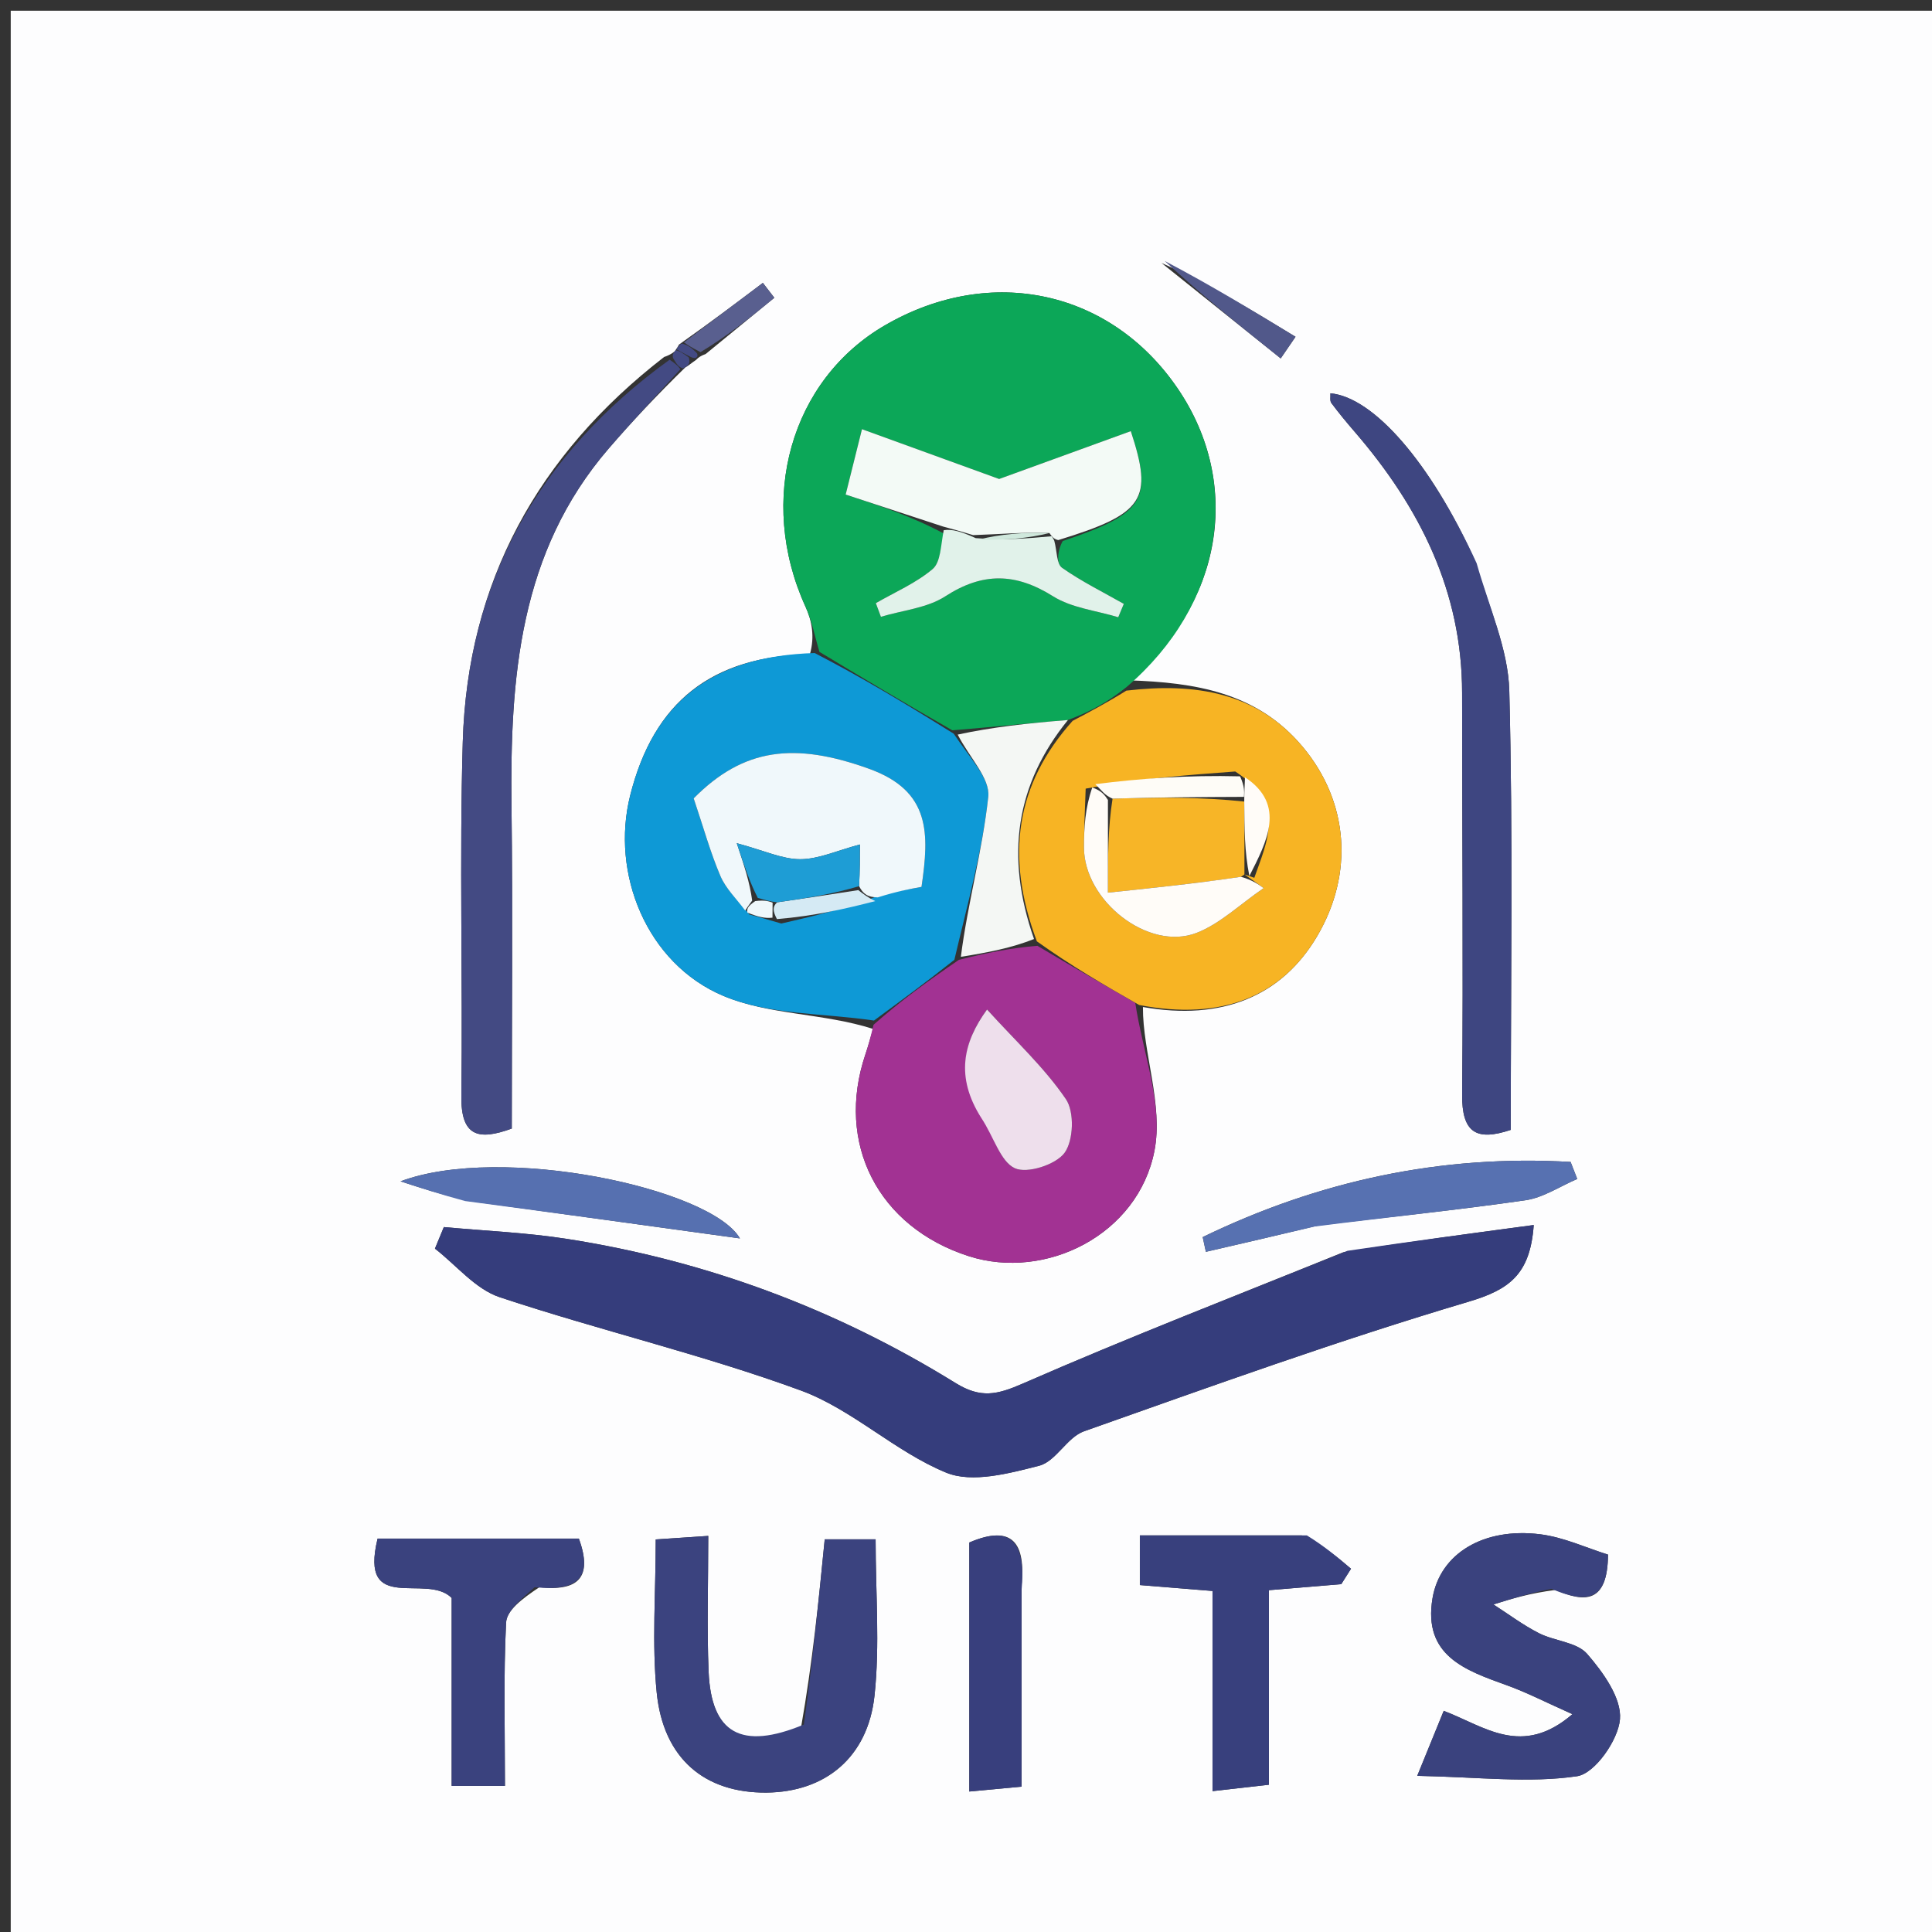 <svg version="1.1" id="Layer_1" xmlns="http://www.w3.org/2000/svg" xmlns:xlink="http://www.w3.org/1999/xlink" x="0px" y="0px"
	 width="100%" viewBox="0 0 180 180" enable-background="new 0 0 180 180" xml:space="preserve">
<rect x="0" y="0" width="180" height="180" fill="#333333" stroke="none"/>
<path fill="#FDFDFE" opacity="1" stroke="none" 
	d="
M105,181 
	C70,181 35.5,181 1,181 
	C1,121 1,61 1,1 
	C61,1 121,1 181,1 
	C181,61 181,121 181,181 
	C155.833,181 130.667,181 105,181 
M64.875,33.515 
	C64.875,33.515 65.084,33.214 65.742,32.986 
	C67.876,31.239 70.01,29.491 72.144,27.743 
	C71.787,27.28 71.431,26.818 71.075,26.355 
	C68.623,28.203 66.171,30.051 63.261,32.103 
	C63.183,32.251 63.104,32.398 62.875,32.713 
	C62.875,32.713 62.553,33.037 61.873,33.26 
	C50.131,42.346 43.549,54.23 43.115,69.127 
	C42.794,80.111 43.122,91.113 42.984,102.104 
	C42.936,105.887 44.557,106.285 47.681,105.146 
	C47.681,95.07 47.776,85.109 47.656,75.15 
	C47.512,63.143 48.375,51.452 56.716,41.783 
	C58.883,39.271 61.162,36.857 63.834,34.242 
	C64.118,34.089 64.347,33.877 64.875,33.515 
M106.484,93.821 
	C113.818,95.124 119.417,92.841 122.73,87.199 
	C126.135,81.4 125.673,74.724 121.369,69.579 
	C117.103,64.481 111.336,63.594 105.193,63.385 
	C113.89,56.346 115.777,45.139 109.761,36.252 
	C103.531,27.049 92.338,24.599 82.492,30.283 
	C73.662,35.381 70.512,46.566 75.042,56.513 
	C75.647,57.843 75.92,59.324 75.457,60.946 
	C66.318,61.133 60.913,65.377 58.716,74.094 
	C56.879,81.38 60.239,89.775 67.403,92.79 
	C71.647,94.576 76.725,94.384 81.344,95.863 
	C81.108,96.65 80.893,97.445 80.63,98.224 
	C77.822,106.533 81.808,114.323 90.263,117.036 
	C97.403,119.327 106.027,115.056 107.556,107.225 
	C108.399,102.91 106.458,98.052 106.484,93.821 
M125.149,116.67 
	C115.181,120.71 105.146,124.593 95.296,128.902 
	C92.906,129.948 91.372,130.305 89.029,128.855 
	C77.883,121.957 65.784,117.445 52.817,115.424 
	C49.03,114.834 45.176,114.678 41.352,114.323 
	C41.076,114.992 40.799,115.662 40.523,116.332 
	C42.521,117.88 44.293,120.106 46.556,120.857 
	C55.842,123.943 65.423,126.183 74.599,129.544 
	C79.408,131.305 83.392,135.258 88.163,137.207 
	C90.583,138.196 94.009,137.275 96.812,136.56 
	C98.374,136.161 99.414,133.91 100.992,133.351 
	C112.872,129.15 124.739,124.865 136.81,121.282 
	C140.613,120.153 142.565,118.745 142.894,114.133 
	C137.028,114.916 131.486,115.655 125.149,116.67 
M137.379,52.145 
	C133.305,43.147 127.998,37.014 123.947,36.642 
	C123.971,36.949 123.883,37.339 124.038,37.548 
	C124.729,38.477 125.471,39.37 126.228,40.247 
	C132.258,47.244 136.221,55.08 136.221,64.564 
	C136.22,77.029 136.336,89.495 136.224,101.96 
	C136.192,105.523 137.529,106.347 140.753,105.269 
	C140.753,91.538 140.969,77.94 140.617,64.358 
	C140.516,60.486 138.765,56.657 137.379,52.145 
M144.941,148.129 
	C147.695,149.349 149.782,149.353 149.815,144.839 
	C147.798,144.213 145.691,143.219 143.495,142.945 
	C138.209,142.285 134.157,144.752 133.463,148.915 
	C132.574,154.246 136.49,155.612 140.374,157.008 
	C142.248,157.682 144.032,158.607 146.502,159.705 
	C141.785,163.757 138.348,160.86 134.509,159.394 
	C133.856,160.996 133.284,162.399 132.041,165.45 
	C137.759,165.563 142.437,166.147 146.933,165.486 
	C148.579,165.244 150.764,162.132 150.929,160.18 
	C151.095,158.216 149.359,155.8 147.871,154.091 
	C146.907,152.984 144.835,152.904 143.366,152.154 
	C141.888,151.399 140.542,150.384 139.138,149.483 
	C140.802,148.963 142.466,148.444 144.941,148.129 
M74.62,161.005 
	C69.052,163.103 66.26,161.468 66.02,155.748 
	C65.848,151.659 65.986,147.557 65.986,143.097 
	C63.958,143.234 62.583,143.326 61.094,143.426 
	C61.094,148.448 60.726,153.111 61.184,157.692 
	C61.801,163.855 65.665,167.065 71.42,167.011 
	C76.866,166.96 80.852,163.754 81.475,157.987 
	C81.984,153.274 81.579,148.461 81.579,143.416 
	C79.818,143.416 78.277,143.416 76.837,143.416 
	C76.259,149.263 75.712,154.8 74.62,161.005 
M50.258,147.873 
	C53.807,148.281 55.275,147.023 53.931,143.348 
	C47.584,143.348 41.354,143.348 35.18,143.348 
	C33.432,150.521 39.723,146.501 42.081,148.876 
	C42.081,154.361 42.081,160.286 42.081,166.388 
	C43.918,166.388 45.295,166.388 47.045,166.388 
	C47.045,161.108 46.904,156.134 47.151,151.178 
	C47.208,150.045 48.6,148.978 50.258,147.873 
M121.284,143.049 
	C116.325,143.049 111.365,143.049 106.198,143.049 
	C106.198,144.859 106.198,146.21 106.198,147.677 
	C108.478,147.862 110.412,148.019 112.967,148.227 
	C112.967,154.445 112.967,160.491 112.967,166.876 
	C115.041,166.641 116.437,166.482 118.22,166.28 
	C118.22,159.978 118.22,154.05 118.22,148.154 
	C120.758,147.942 122.861,147.767 124.963,147.592 
	C125.266,147.113 125.568,146.635 125.871,146.157 
	C124.657,145.122 123.443,144.087 121.284,143.049 
M122.88,114.159 
	C129.295,113.404 135.724,112.747 142.116,111.826 
	C143.787,111.585 145.34,110.525 146.948,109.842 
	C146.741,109.313 146.535,108.784 146.329,108.255 
	C134.249,107.554 122.853,110.022 112.053,115.256 
	C112.152,115.714 112.251,116.172 112.35,116.629 
	C115.591,115.881 118.832,115.133 122.88,114.159 
M95.176,147.703 
	C95.564,143.818 94.372,141.969 90.308,143.712 
	C90.308,151.455 90.308,159.015 90.308,166.913 
	C92.109,166.745 93.505,166.614 95.176,166.458 
	C95.176,160.274 95.176,154.467 95.176,147.703 
M43.773,111.909 
	C52.195,113.071 60.618,114.232 68.938,115.38 
	C66.209,110.694 46.721,106.543 37.317,110.062 
	C39.176,110.671 41.034,111.28 43.773,111.909 
M108.21,24.496 
	C111.914,27.462 115.617,30.428 119.321,33.393 
	C119.781,32.721 120.242,32.048 120.702,31.376 
	C116.738,28.96 112.774,26.545 108.21,24.496 
M70.471,116.501 
	C70.471,116.501 70.547,116.516 70.471,116.501 
z"/>
<path fill="#0CA758" opacity="1" stroke="none" 
	d="
M76.347,60.735 
	C75.92,59.324 75.647,57.843 75.042,56.513 
	C70.512,46.566 73.662,35.381 82.492,30.283 
	C92.338,24.599 103.531,27.049 109.761,36.252 
	C115.777,45.139 113.89,56.346 104.967,64.003 
	C103.139,65.467 101.537,66.314 99.497,67.083 
	C95.737,67.378 92.414,67.749 88.725,68.041 
	C84.356,65.553 80.351,63.144 76.347,60.735 
M87.983,49.733 
	C87.642,50.856 87.641,52.382 86.889,53.018 
	C85.339,54.328 83.387,55.163 81.6,56.193 
	C81.758,56.617 81.915,57.041 82.072,57.466 
	C84.09,56.858 86.37,56.657 88.07,55.558 
	C91.564,53.298 94.626,53.367 98.113,55.555 
	C99.858,56.65 102.143,56.884 104.184,57.507 
	C104.357,57.092 104.531,56.676 104.704,56.261 
	C102.771,55.164 100.763,54.174 98.953,52.903 
	C98.434,52.539 98.487,51.359 99.013,50.404 
	C106.618,47.859 107.453,46.546 105.354,40.168 
	C101.219,41.67 97.095,43.169 93.087,44.625 
	C89.051,43.16 84.804,41.618 80.308,39.986 
	C79.787,42.073 79.366,43.762 78.788,46.078 
	C81.966,47.121 84.917,48.089 87.983,49.733 
z"/>
<path fill="#353D7C" opacity="1" stroke="none" 
	d="
M125.547,116.533 
	C131.486,115.655 137.028,114.916 142.894,114.133 
	C142.565,118.745 140.613,120.153 136.81,121.282 
	C124.739,124.865 112.872,129.15 100.992,133.351 
	C99.414,133.91 98.374,136.161 96.812,136.56 
	C94.009,137.275 90.583,138.196 88.163,137.207 
	C83.392,135.258 79.408,131.305 74.599,129.544 
	C65.423,126.183 55.842,123.943 46.556,120.857 
	C44.293,120.106 42.521,117.88 40.523,116.332 
	C40.799,115.662 41.076,114.992 41.352,114.323 
	C45.176,114.678 49.03,114.834 52.817,115.424 
	C65.784,117.445 77.883,121.957 89.029,128.855 
	C91.372,130.305 92.906,129.948 95.296,128.902 
	C105.146,124.593 115.181,120.71 125.547,116.533 
z"/>
<path fill="#0E99D6" opacity="1" stroke="none" 
	d="
M75.902,60.841 
	C80.351,63.144 84.356,65.553 88.861,68.361 
	C90.327,70.592 92.259,72.527 92.075,74.234 
	C91.532,79.252 90.15,84.18 88.916,89.424 
	C86.3,91.497 83.863,93.289 81.427,95.082 
	C76.725,94.384 71.647,94.576 67.403,92.79 
	C60.239,89.775 56.879,81.38 58.716,74.094 
	C60.913,65.377 66.318,61.133 75.902,60.841 
M72.794,86.042 
	C75.808,85.352 78.821,84.662 82.306,83.275 
	C83.528,83.053 84.749,82.83 85.855,82.628 
	C86.582,77.668 86.72,73.704 80.983,71.632 
	C74.016,69.116 69.267,69.692 64.628,74.382 
	C65.552,77.127 66.188,79.44 67.123,81.624 
	C67.629,82.806 68.644,83.77 69.833,85.208 
	C70.544,85.398 71.256,85.588 72.794,86.042 
z"/>
<path fill="#A23293" opacity="1" stroke="none" 
	d="
M81.386,95.473 
	C83.863,93.289 86.3,91.497 89.341,89.425 
	C92.093,88.732 94.24,88.318 96.651,88.118 
	C99.868,90.035 102.82,91.737 105.772,93.439 
	C106.458,98.052 108.399,102.91 107.556,107.225 
	C106.027,115.056 97.403,119.327 90.263,117.036 
	C81.808,114.323 77.822,106.533 80.63,98.224 
	C80.893,97.445 81.108,96.65 81.386,95.473 
M91.696,104.376 
	C92.609,105.935 93.19,108.202 94.538,108.836 
	C95.689,109.377 98.372,108.517 99.185,107.405 
	C100.023,106.258 100.113,103.588 99.313,102.412 
	C97.305,99.461 94.61,96.978 91.96,94.053 
	C89.708,97.147 89.017,100.342 91.696,104.376 
z"/>
<path fill="#F7B424" opacity="1" stroke="none" 
	d="
M106.128,93.63 
	C102.82,91.737 99.868,90.035 96.603,87.702 
	C93.617,79.722 94.657,73.053 99.934,67.161 
	C101.537,66.314 103.139,65.467 104.941,64.344 
	C111.336,63.594 117.103,64.481 121.369,69.579 
	C125.673,74.724 126.135,81.4 122.73,87.199 
	C119.417,92.841 113.818,95.124 106.128,93.63 
M115.086,71.878 
	C110.633,72.205 106.179,72.532 101.15,73.476 
	C101.094,75.295 100.995,77.113 100.99,78.932 
	C100.978,83.918 106.997,88.657 111.489,86.912 
	C113.669,86.066 115.485,84.283 117.729,82.744 
	C117.366,82.477 116.682,81.973 115.963,81.482 
	C115.963,81.482 115.94,81.449 116.862,81.782 
	C118.033,78.409 119.852,74.979 115.086,71.878 
z"/>
<path fill="#434A83" opacity="1" stroke="none" 
	d="
M63.389,34.398 
	C61.162,36.857 58.883,39.271 56.716,41.783 
	C48.375,51.452 47.512,63.143 47.656,75.15 
	C47.776,85.109 47.681,95.07 47.681,105.146 
	C44.557,106.285 42.936,105.887 42.984,102.104 
	C43.122,91.113 42.794,80.111 43.115,69.127 
	C43.549,54.23 50.131,42.346 62.39,33.51 
	C63.068,33.973 63.228,34.185 63.389,34.398 
z"/>
<path fill="#3E4681" opacity="1" stroke="none" 
	d="
M137.575,52.477 
	C138.765,56.657 140.516,60.486 140.617,64.358 
	C140.969,77.94 140.753,91.538 140.753,105.269 
	C137.529,106.347 136.192,105.523 136.224,101.96 
	C136.336,89.495 136.22,77.029 136.221,64.564 
	C136.221,55.08 132.258,47.244 126.228,40.247 
	C125.471,39.37 124.729,38.477 124.038,37.548 
	C123.883,37.339 123.971,36.949 123.954,36.641 
	C127.998,37.014 133.305,43.147 137.575,52.477 
z"/>
<path fill="#3A427E" opacity="1" stroke="none" 
	d="
M144.536,148.026 
	C142.466,148.444 140.802,148.963 139.138,149.483 
	C140.542,150.384 141.888,151.399 143.366,152.154 
	C144.835,152.904 146.907,152.984 147.871,154.091 
	C149.359,155.8 151.095,158.216 150.929,160.18 
	C150.764,162.132 148.579,165.244 146.933,165.486 
	C142.437,166.147 137.759,165.563 132.041,165.45 
	C133.284,162.399 133.856,160.996 134.509,159.394 
	C138.348,160.86 141.785,163.757 146.502,159.705 
	C144.032,158.607 142.248,157.682 140.374,157.008 
	C136.49,155.612 132.574,154.246 133.463,148.915 
	C134.157,144.752 138.209,142.285 143.495,142.945 
	C145.691,143.219 147.798,144.213 149.815,144.839 
	C149.782,149.353 147.695,149.349 144.536,148.026 
z"/>
<path fill="#3B437F" opacity="1" stroke="none" 
	d="
M74.893,160.672 
	C75.712,154.8 76.259,149.263 76.837,143.416 
	C78.277,143.416 79.818,143.416 81.579,143.416 
	C81.579,148.461 81.984,153.274 81.475,157.987 
	C80.852,163.754 76.866,166.96 71.42,167.011 
	C65.665,167.065 61.801,163.855 61.184,157.692 
	C60.726,153.111 61.094,148.448 61.094,143.426 
	C62.583,143.326 63.958,143.234 65.986,143.097 
	C65.986,147.557 65.848,151.659 66.02,155.748 
	C66.26,161.468 69.052,163.103 74.893,160.672 
z"/>
<path fill="#3A427E" opacity="1" stroke="none" 
	d="
M49.818,147.877 
	C48.6,148.978 47.208,150.045 47.151,151.178 
	C46.904,156.134 47.045,161.108 47.045,166.388 
	C45.295,166.388 43.918,166.388 42.081,166.388 
	C42.081,160.286 42.081,154.361 42.081,148.876 
	C39.723,146.501 33.432,150.521 35.18,143.348 
	C41.354,143.348 47.584,143.348 53.931,143.348 
	C55.275,147.023 53.807,148.281 49.818,147.877 
z"/>
<path fill="#38407D" opacity="1" stroke="none" 
	d="
M121.757,143.05 
	C123.443,144.087 124.657,145.122 125.871,146.157 
	C125.568,146.635 125.266,147.113 124.963,147.592 
	C122.861,147.767 120.758,147.942 118.22,148.154 
	C118.22,154.05 118.22,159.978 118.22,166.28 
	C116.437,166.482 115.041,166.641 112.967,166.876 
	C112.967,160.491 112.967,154.445 112.967,148.227 
	C110.412,148.019 108.478,147.862 106.198,147.677 
	C106.198,146.21 106.198,144.859 106.198,143.049 
	C111.365,143.049 116.325,143.049 121.757,143.05 
z"/>
<path fill="#5771B1" opacity="1" stroke="none" 
	d="
M122.477,114.272 
	C118.832,115.133 115.591,115.881 112.35,116.629 
	C112.251,116.172 112.152,115.714 112.053,115.256 
	C122.853,110.022 134.249,107.554 146.329,108.255 
	C146.535,108.784 146.741,109.313 146.948,109.842 
	C145.34,110.525 143.787,111.585 142.116,111.826 
	C135.724,112.747 129.295,113.404 122.477,114.272 
z"/>
<path fill="#383F7D" opacity="1" stroke="none" 
	d="
M95.176,148.181 
	C95.176,154.467 95.176,160.274 95.176,166.458 
	C93.505,166.614 92.109,166.745 90.308,166.913 
	C90.308,159.015 90.308,151.455 90.308,143.712 
	C94.372,141.969 95.564,143.818 95.176,148.181 
z"/>
<path fill="#5670B0" opacity="1" stroke="none" 
	d="
M43.333,111.899 
	C41.034,111.28 39.176,110.671 37.317,110.062 
	C46.721,106.543 66.209,110.694 68.938,115.38 
	C60.618,114.232 52.195,113.071 43.333,111.899 
z"/>
<path fill="#51588A" opacity="1" stroke="none" 
	d="
M108.51,24.313 
	C112.774,26.545 116.738,28.96 120.702,31.376 
	C120.242,32.048 119.781,32.721 119.321,33.393 
	C115.617,30.428 111.914,27.462 108.51,24.313 
z"/>
<path fill="#595F8F" opacity="1" stroke="none" 
	d="
M63.719,31.899 
	C66.171,30.051 68.623,28.203 71.075,26.355 
	C71.431,26.818 71.787,27.28 72.144,27.743 
	C70.01,29.491 67.876,31.239 65.266,32.807 
	C64.433,32.385 64.076,32.142 63.719,31.899 
z"/>
<path fill="#5670B0" opacity="1" stroke="none" 
	d="
M70.509,116.508 
	C70.547,116.516 70.471,116.501 70.509,116.508 
z"/>
<path fill="#434A83" opacity="1" stroke="none" 
	d="
M63.49,32.001 
	C64.076,32.142 64.433,32.385 64.937,32.921 
	C65.084,33.214 64.875,33.515 64.351,33.258 
	C63.559,32.849 63.293,32.697 63.026,32.546 
	C63.104,32.398 63.183,32.251 63.49,32.001 
z"/>
<path fill="#434A83" opacity="1" stroke="none" 
	d="
M64.173,33.303 
	C64.347,33.877 64.118,34.089 63.611,34.32 
	C63.228,34.185 63.068,33.973 62.731,33.399 
	C62.553,33.037 62.875,32.713 62.951,32.629 
	C63.293,32.697 63.559,32.849 64.173,33.303 
z"/>
<path fill="#F3FAF6" opacity="1" stroke="none" 
	d="
M87.868,49.058 
	C84.917,48.089 81.966,47.121 78.788,46.078 
	C79.366,43.762 79.787,42.073 80.308,39.986 
	C84.804,41.618 89.051,43.16 93.087,44.625 
	C97.095,43.169 101.219,41.67 105.354,40.168 
	C107.453,46.546 106.618,47.859 98.594,50.318 
	C98.176,50.233 97.982,49.961 97.771,49.66 
	C95.361,49.567 93.163,49.775 90.662,49.856 
	C89.529,49.506 88.698,49.282 87.868,49.058 
z"/>
<path fill="#F4F7F4" opacity="1" stroke="none" 
	d="
M99.497,67.083 
	C94.657,73.053 93.617,79.722 96.338,87.487 
	C94.24,88.318 92.093,88.732 89.521,89.145 
	C90.15,84.18 91.532,79.252 92.075,74.234 
	C92.259,72.527 90.327,70.592 89.226,68.441 
	C92.414,67.749 95.737,67.378 99.497,67.083 
z"/>
<path fill="#E1F2EA" opacity="1" stroke="none" 
	d="
M87.925,49.395 
	C88.698,49.282 89.529,49.506 90.906,50.137 
	C93.629,50.349 95.806,50.155 97.982,49.961 
	C97.982,49.961 98.176,50.233 98.227,50.393 
	C98.487,51.359 98.434,52.539 98.953,52.903 
	C100.763,54.174 102.771,55.164 104.704,56.261 
	C104.531,56.676 104.357,57.092 104.184,57.507 
	C102.143,56.884 99.858,56.65 98.113,55.555 
	C94.626,53.367 91.564,53.298 88.07,55.558 
	C86.37,56.657 84.09,56.858 82.072,57.466 
	C81.915,57.041 81.758,56.617 81.6,56.193 
	C83.387,55.163 85.339,54.328 86.889,53.018 
	C87.641,52.382 87.642,50.856 87.925,49.395 
z"/>
<path fill="#F0F8FB" opacity="1" stroke="none" 
	d="
M69.429,84.833 
	C68.644,83.77 67.629,82.806 67.123,81.624 
	C66.188,79.44 65.552,77.127 64.628,74.382 
	C69.267,69.692 74.016,69.116 80.983,71.632 
	C86.72,73.704 86.582,77.668 85.855,82.628 
	C84.749,82.83 83.528,83.053 81.782,83.606 
	C80.828,83.601 80.397,83.266 80.041,82.561 
	C80.116,81.089 80.116,79.987 80.116,78.679 
	C77.966,79.248 76.263,80.048 74.559,80.05 
	C72.882,80.053 71.204,79.247 68.643,78.558 
	C69.361,80.726 69.839,82.167 70.079,83.902 
	C69.704,84.409 69.567,84.621 69.429,84.833 
z"/>
<path fill="#D5EAF4" opacity="1" stroke="none" 
	d="
M79.966,82.93 
	C80.397,83.266 80.828,83.601 81.546,83.954 
	C78.821,84.662 75.808,85.352 72.384,85.63 
	C71.976,84.844 71.979,84.471 72.4,84.068 
	C75.201,83.669 77.584,83.3 79.966,82.93 
z"/>
<path fill="#F0F8FB" opacity="1" stroke="none" 
	d="
M71.981,84.098 
	C71.979,84.471 71.976,84.844 71.97,85.497 
	C71.256,85.588 70.544,85.398 69.631,85.021 
	C69.567,84.621 69.704,84.409 70.364,83.953 
	C71.252,83.838 71.617,83.968 71.981,84.098 
z"/>
<path fill="#EEDFEC" opacity="1" stroke="none" 
	d="
M91.407,104.127 
	C89.017,100.342 89.708,97.147 91.96,94.053 
	C94.61,96.978 97.305,99.461 99.313,102.412 
	C100.113,103.588 100.023,106.258 99.185,107.405 
	C98.372,108.517 95.689,109.377 94.538,108.836 
	C93.19,108.202 92.609,105.935 91.407,104.127 
z"/>
<path fill="#F7B527" opacity="1" stroke="none" 
	d="
M115.94,81.449 
	C115.94,81.449 115.963,81.482 115.596,81.698 
	C111.414,82.311 107.598,82.71 103.223,83.166 
	C103.223,79.763 103.223,77.145 103.655,74.408 
	C108.024,74.274 111.96,74.257 115.923,74.679 
	C115.946,77.227 115.943,79.338 115.94,81.449 
z"/>
<path fill="#FFFCF8" opacity="1" stroke="none" 
	d="
M103.223,74.527 
	C103.223,77.145 103.223,79.763 103.223,83.166 
	C107.598,82.71 111.414,82.311 115.614,81.691 
	C116.682,81.973 117.366,82.477 117.729,82.744 
	C115.485,84.283 113.669,86.066 111.489,86.912 
	C106.997,88.657 100.978,83.918 100.99,78.932 
	C100.995,77.113 101.094,75.295 101.765,73.368 
	C102.661,73.682 102.942,74.104 103.223,74.527 
z"/>
<path fill="#FEFCF7" opacity="1" stroke="none" 
	d="
M103.655,74.408 
	C102.942,74.104 102.661,73.682 102.053,73.059 
	C106.179,72.532 110.633,72.205 115.537,72.33 
	C115.958,73.268 115.927,73.755 115.897,74.241 
	C111.96,74.257 108.024,74.274 103.655,74.408 
z"/>
<path fill="#FFFCF8" opacity="1" stroke="none" 
	d="
M115.923,74.679 
	C115.927,73.755 115.958,73.268 115.994,72.416 
	C119.852,74.979 118.033,78.409 116.401,81.616 
	C115.943,79.338 115.946,77.227 115.923,74.679 
z"/>
<path fill="#CFE8DC" opacity="1" stroke="none" 
	d="
M97.771,49.66 
	C95.806,50.155 93.629,50.349 91.209,50.263 
	C93.163,49.775 95.361,49.567 97.771,49.66 
z"/>
<path fill="#1E9DD5" opacity="1" stroke="none" 
	d="
M72.4,84.068 
	C71.617,83.968 71.252,83.838 70.602,83.658 
	C69.839,82.167 69.361,80.726 68.643,78.558 
	C71.204,79.247 72.882,80.053 74.559,80.05 
	C76.263,80.048 77.966,79.248 80.116,78.679 
	C80.116,79.987 80.116,81.089 80.041,82.561 
	C77.584,83.3 75.201,83.669 72.4,84.068 
z"/>
</svg>